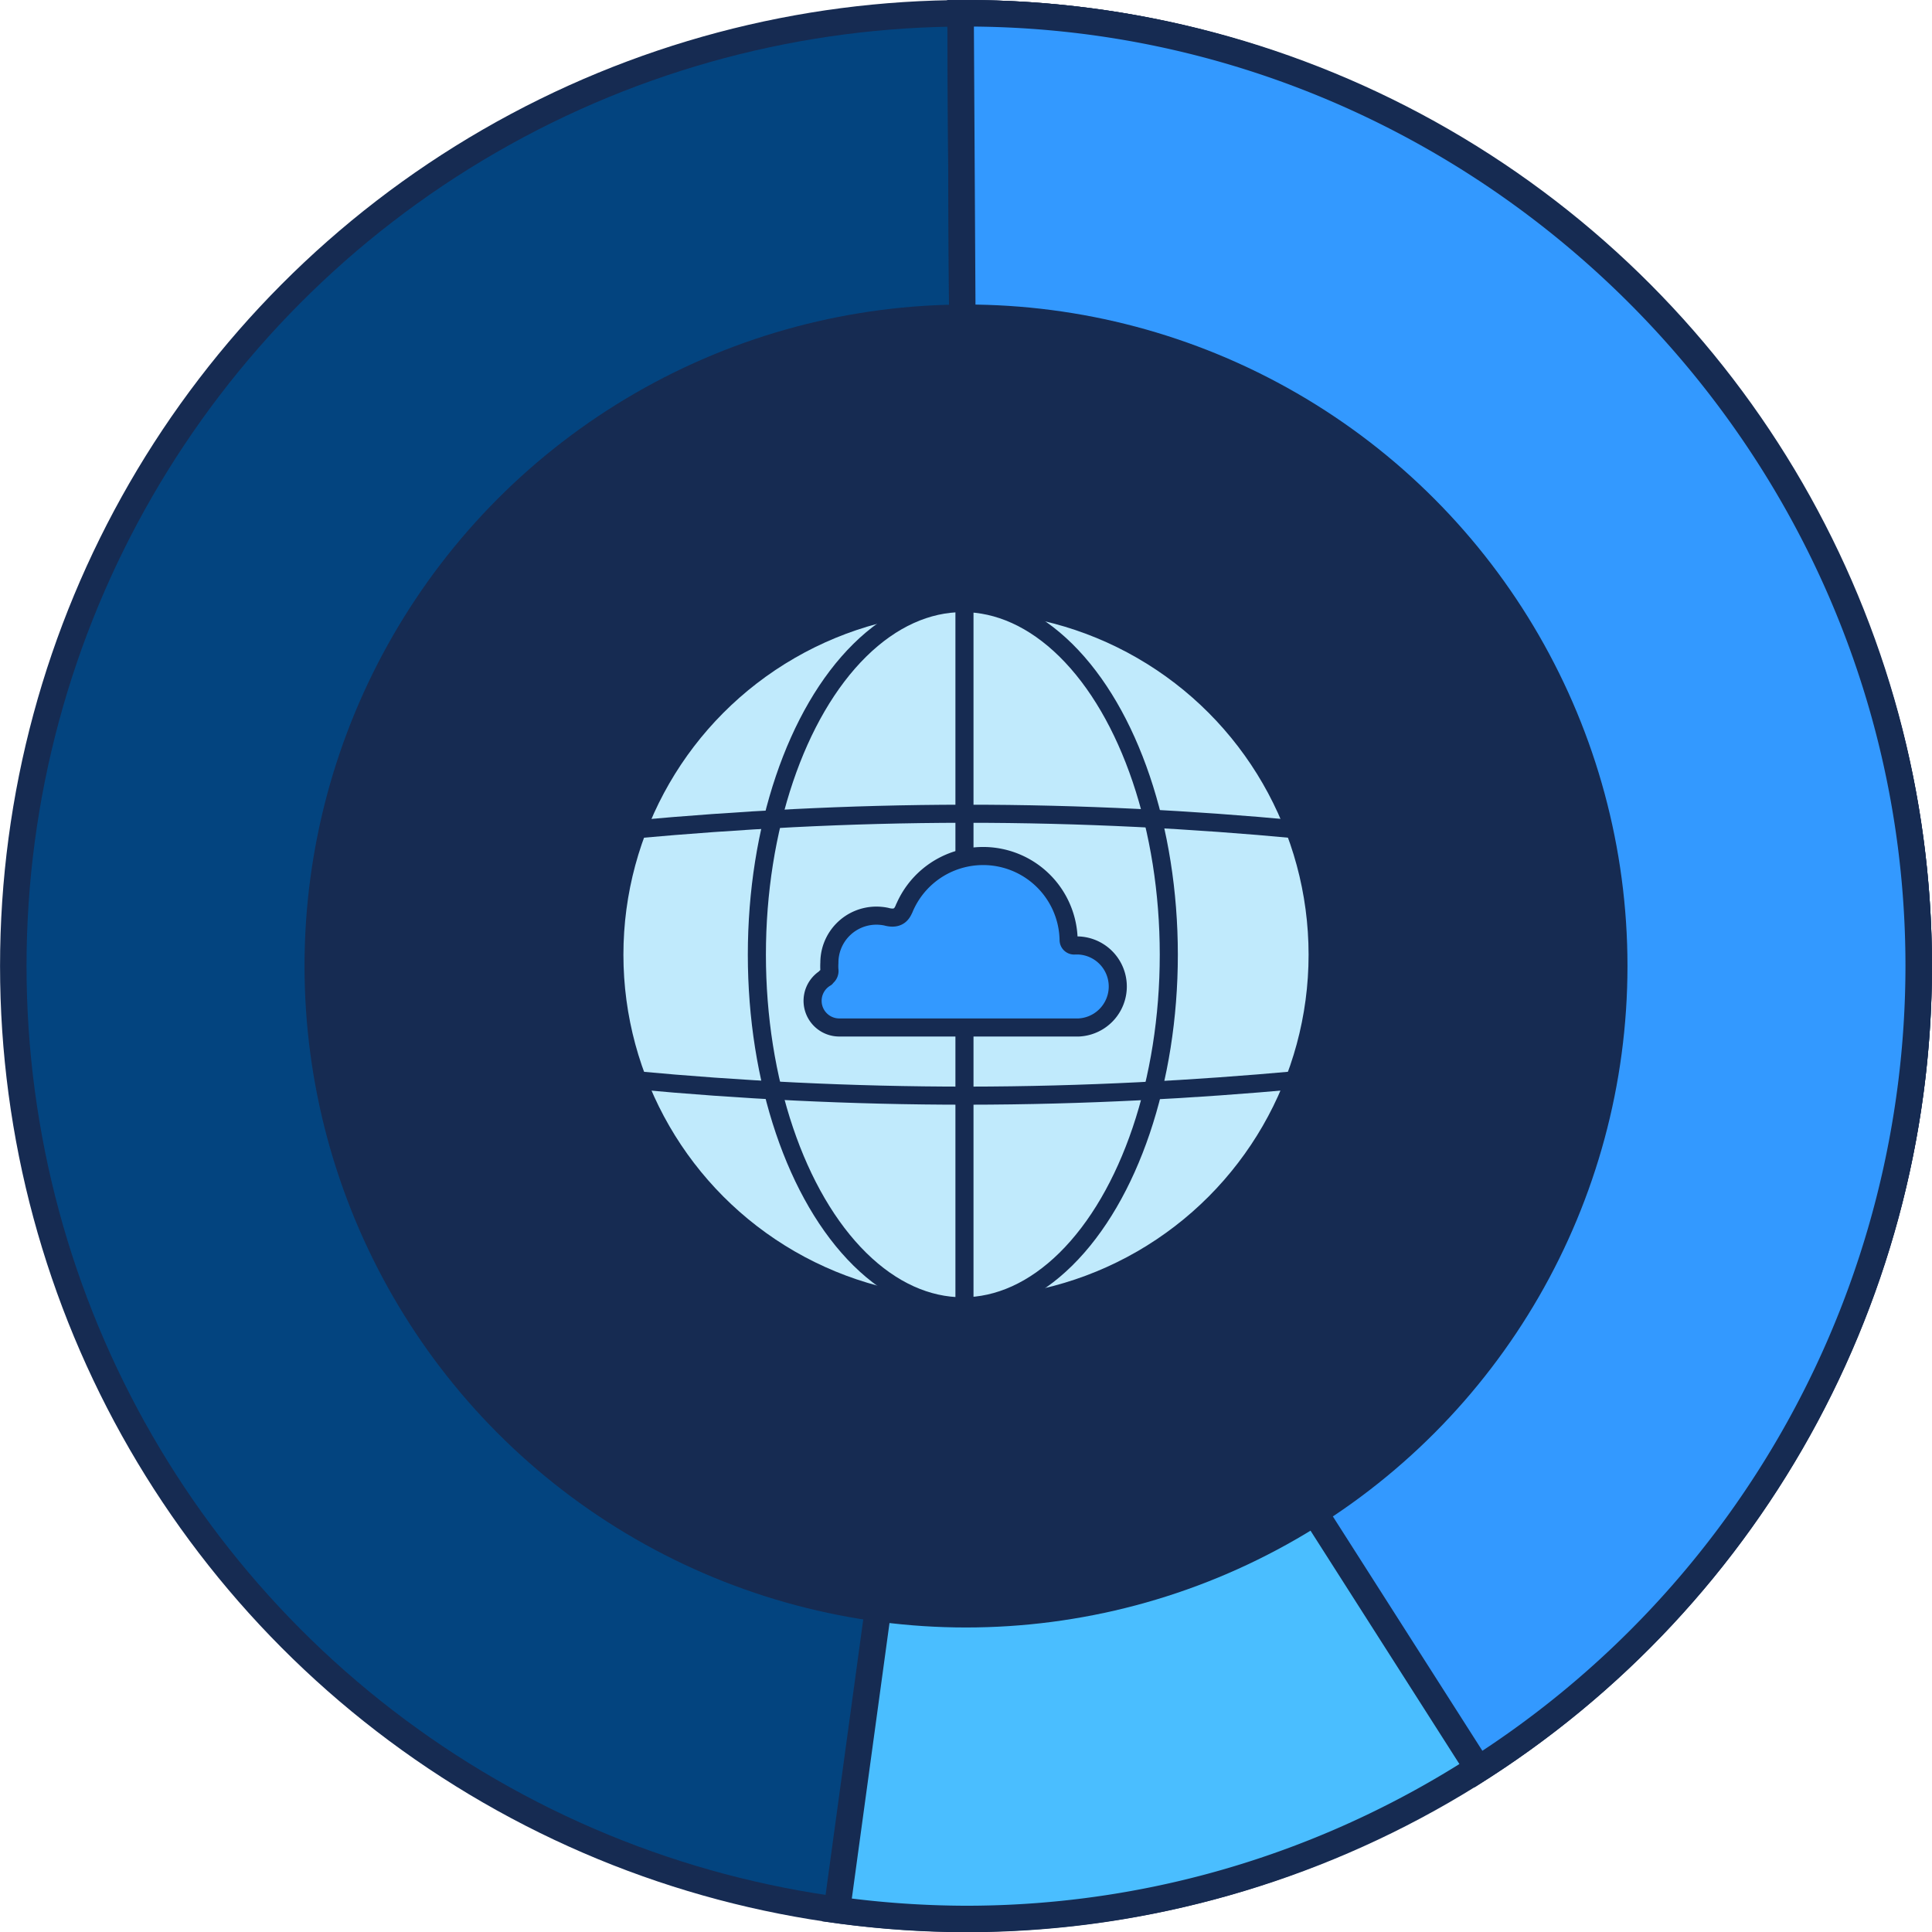 <svg xmlns="http://www.w3.org/2000/svg" viewBox="0 0 213.68 213.68"><defs><style>.cls-5,.cls-6{stroke:#162b52;fill:#c0eafc;stroke-linejoin:round;stroke-width:2px}.cls-6{fill:none}</style></defs><g id="Layer_2" data-name="Layer 2"><g id="Layer_1-2" data-name="Layer 1"><circle cx="106.84" cy="106.84" r="105.37" style="stroke-miterlimit:10;stroke-width:2.93px;stroke:#162b52;fill:#03447f"/><path d="m106.84 106.84-14.28 104.4a106.5 106.5 0 0 0 14.28 1c57.8 0 105.37-47.57 105.37-105.37S164.64 1.47 106.84 1.47h-.6Z" style="fill:#4abeff;stroke-miterlimit:10;stroke-width:2.93px;stroke:#162b52"/><path d="m106.84 106.84 56.67 88.83a105.48 105.48 0 0 0 48.7-88.83C212.21 49 164.64 1.47 106.84 1.47h-.6Z" style="fill:#39f;stroke-miterlimit:10;stroke-width:2.93px;stroke:#162b52"/><circle cx="106.84" cy="106.84" r="73.16" style="fill:#162b52"/><circle cx="106.84" cy="105.59" r="38.89" class="cls-5"/><ellipse cx="106.49" cy="105.59" class="cls-5" rx="22.78" ry="38.89"/><path d="M70.35 91.72c11.08-1 23.23-1.71 36.32-1.72s25.48.67 36.65 1.72M143.32 119.47c-11.07 1-23.23 1.7-36.31 1.71s-25.49-.66-36.66-1.71" class="cls-6"/><path d="M106.67 113.59v30.83M106.67 66.71v52.76" class="cls-5"/><path d="M91.34 108.08h0a.79.79 0 0 0 .39-.83h0a6.49 6.49 0 0 1 0-.77 5.2 5.2 0 0 1 5.2-5.21 5.49 5.49 0 0 1 1.08.11h0c1.5.42 1.81-.52 2-.9 0-.06.05-.11.07-.17v0h0a9.46 9.46 0 0 1 18.11 3.64h0a.61.61 0 0 0 .68.62h.43a4.54 4.54 0 0 1 0 9.07H92.83a2.95 2.95 0 0 1-1.49-5.5Z" style="stroke-linecap:round;stroke-linejoin:round;stroke-width:2px;fill:#39f;stroke:#162b52"/></g></g></svg>